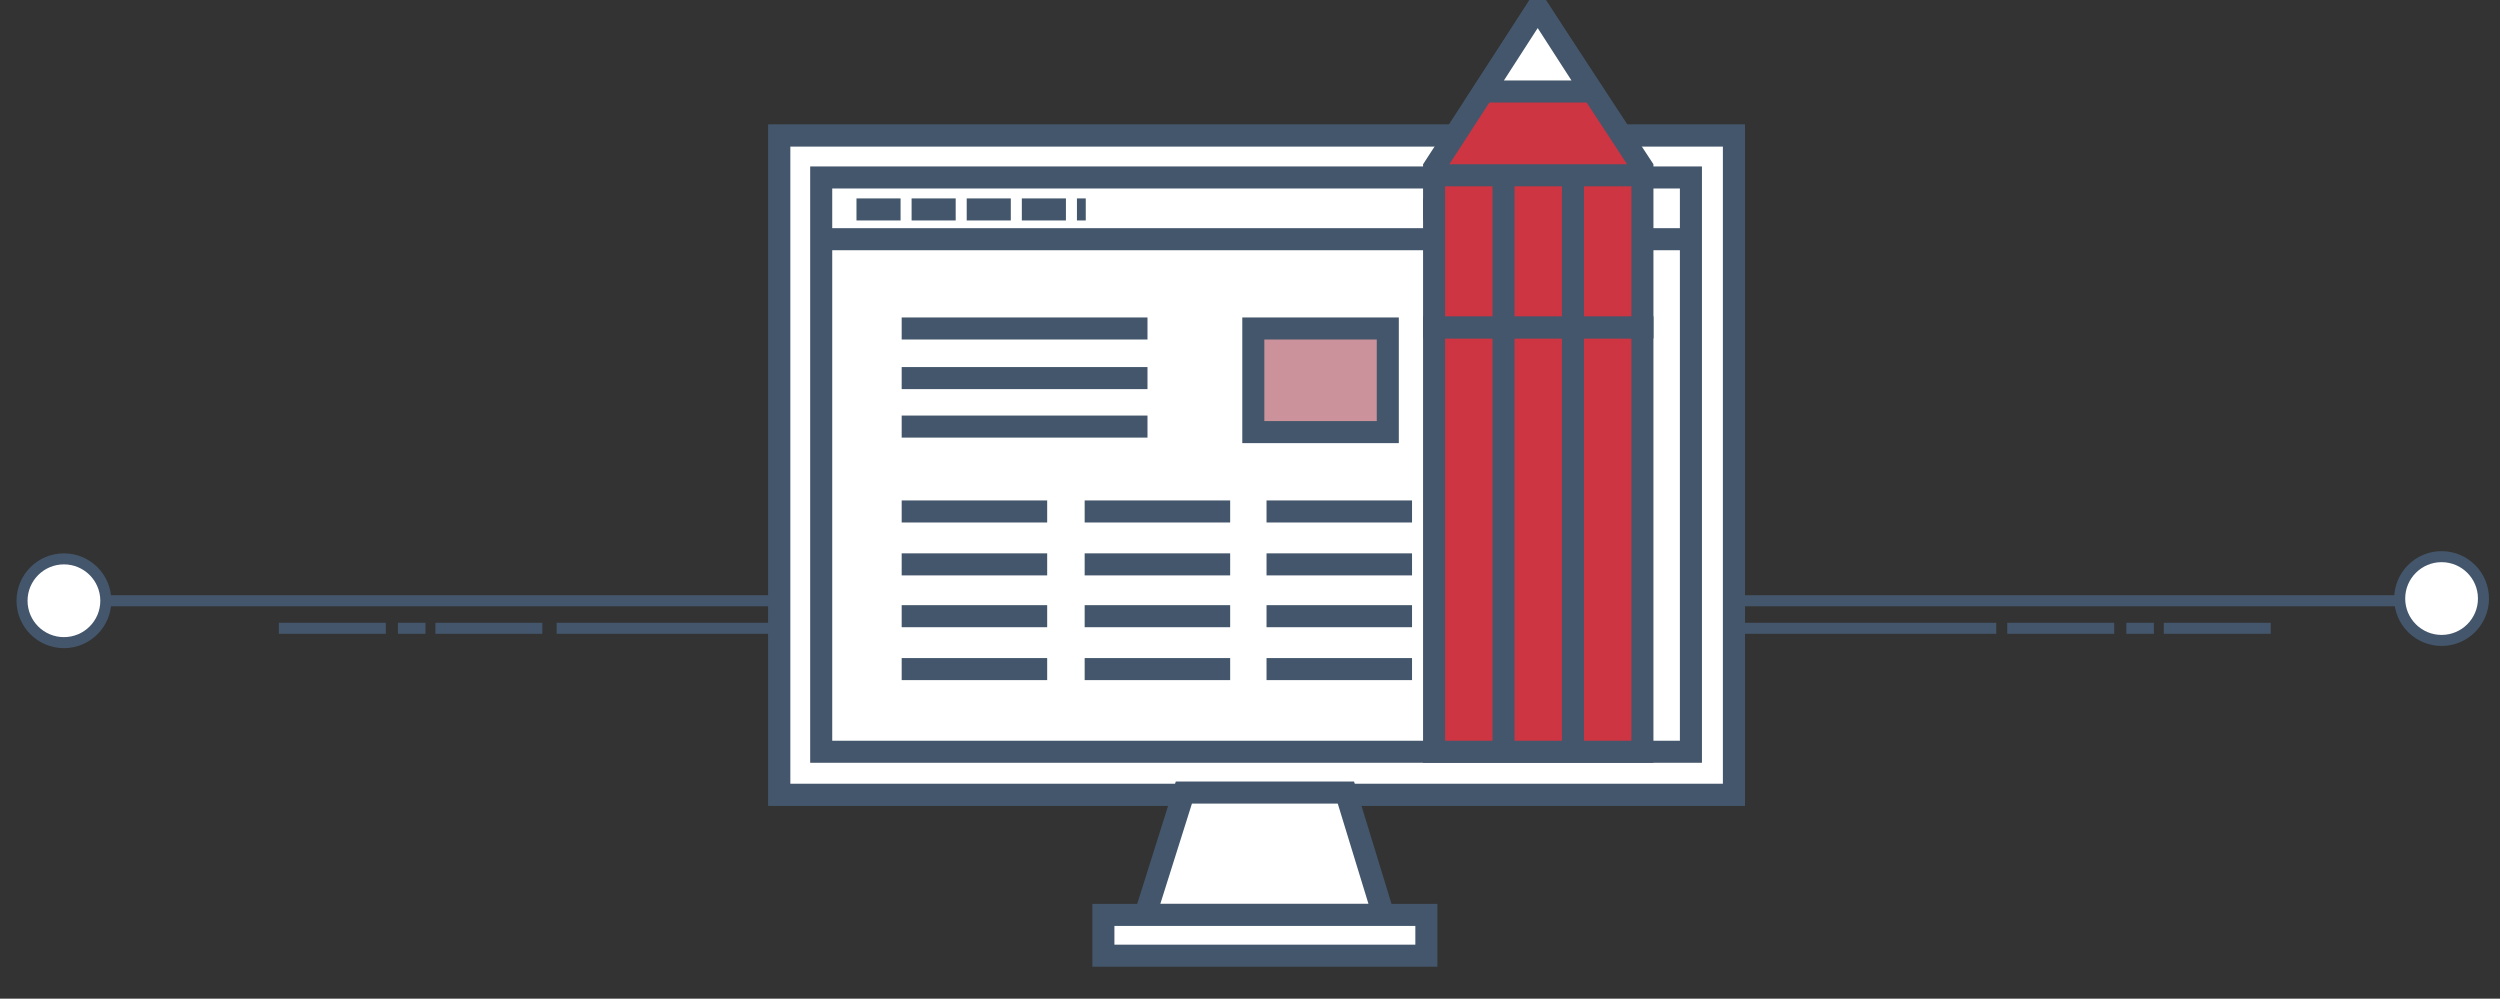 <?xml version="1.0" encoding="utf-8"?>
<!-- Generator: Adobe Illustrator 22.1.0, SVG Export Plug-In . SVG Version: 6.00 Build 0)  -->
<svg version="1.1" id="Layer_1" xmlns="http://www.w3.org/2000/svg" xmlns:xlink="http://www.w3.org/1999/xlink" x="0px" y="0px"
	 viewBox="0 0 226.8 90.6" style="enable-background:new 0 0 226.8 90.6;" xml:space="preserve">
<rect x="0" y="0" width="226.8" height="90.6" fill="#333333" stroke="none"/>
<style type="text/css">
	.st0{fill:#44566B;}
	.st1{fill:#FFFFFF;stroke:#44566B;stroke-miterlimit:10;}
	.st2{fill:#FFFFFF;}
	.st3{fill:#FFFFFF;stroke:#43566B;stroke-width:2;stroke-miterlimit:10;}
	.st4{fill:#FFFFFF;stroke:#44566B;stroke-width:2;stroke-miterlimit:10;}
	.st5{fill:#C4D9DC;stroke:#43566B;stroke-width:2;stroke-miterlimit:10;}
	.st6{fill:none;stroke:#43566B;stroke-width:2;stroke-miterlimit:10;stroke-dasharray:4,1;}
	.st7{fill:#CC929B;stroke:#43566B;stroke-width:2;stroke-miterlimit:10;}
	.st8{fill:#CD3542;stroke:#44566B;stroke-width:2;stroke-miterlimit:10;}
	.st9{fill:none;stroke:#43566B;stroke-width:2;stroke-miterlimit:10;}
</style>
<rect x="50.5" y="56.5" class="st0" width="130.6" height="1"/>
<rect x="5.8" y="54" class="st0" width="216.8" height="1"/>
<circle class="st1" cx="221.5" cy="54.3" r="3.8"/>
<rect x="39.5" y="56.5" class="st0" width="9.7" height="1"/>
<rect x="36.1" y="56.5" class="st0" width="2.5" height="1"/>
<rect x="25.3" y="56.5" class="st0" width="9.7" height="1"/>
<rect x="196.3" y="56.5" class="st0" width="9.7" height="1"/>
<rect x="192.9" y="56.5" class="st0" width="2.5" height="1"/>
<rect x="182.1" y="56.5" class="st0" width="9.7" height="1"/>
<circle class="st1" cx="5.8" cy="54.5" r="3.8"/>
<g>
	<g>
		<rect x="74" y="15.8" class="st2" width="78.8" height="52"/>
		<g>
			<g>
				<rect x="70.7" y="12.3" class="st3" width="86.6" height="59.8"/>
				<rect x="70.7" y="12.3" class="st3" width="86.6" height="59.8"/>
			</g>
		</g>
		<rect x="74.5" y="16.1" class="st4" width="78.9" height="52.1"/>
		<line class="st5" x1="153.5" y1="21.7" x2="74.5" y2="21.7"/>
		<line class="st6" x1="77.7" y1="19" x2="98.5" y2="19"/>
		<line class="st6" x1="129.1" y1="19" x2="149.9" y2="19"/>
		<polygon class="st3" points="125.5,83 103.9,83 107.4,71.9 122.1,71.9 		"/>
		<rect x="100.1" y="83" class="st3" width="29.3" height="3.7"/>
	</g>
	<line class="st5" x1="81.8" y1="29.8" x2="104.1" y2="29.8"/>
	<line class="st5" x1="81.8" y1="34.3" x2="104.1" y2="34.3"/>
	<line class="st5" x1="81.8" y1="38.7" x2="104.1" y2="38.7"/>
	<g>
		<line class="st5" x1="81.8" y1="46.4" x2="95" y2="46.4"/>
		<line class="st5" x1="98.4" y1="46.4" x2="111.6" y2="46.4"/>
		<line class="st5" x1="114.9" y1="46.4" x2="128.1" y2="46.4"/>
		<line class="st5" x1="131.5" y1="46.4" x2="144.6" y2="46.4"/>
	</g>
	<g>
		<line class="st5" x1="81.8" y1="51.2" x2="95" y2="51.2"/>
		<line class="st5" x1="98.4" y1="51.2" x2="111.6" y2="51.2"/>
		<line class="st5" x1="114.9" y1="51.2" x2="128.1" y2="51.2"/>
		<line class="st5" x1="131.5" y1="51.2" x2="144.6" y2="51.2"/>
	</g>
	<g>
		<line class="st5" x1="81.8" y1="55.9" x2="95" y2="55.9"/>
		<line class="st5" x1="98.4" y1="55.9" x2="111.6" y2="55.9"/>
		<line class="st5" x1="114.9" y1="55.9" x2="128.1" y2="55.9"/>
		<line class="st5" x1="131.5" y1="55.9" x2="144.6" y2="55.9"/>
	</g>
	<g>
		<line class="st5" x1="81.8" y1="60.7" x2="95" y2="60.7"/>
		<line class="st5" x1="98.4" y1="60.7" x2="111.6" y2="60.7"/>
		<line class="st5" x1="114.9" y1="60.7" x2="128.1" y2="60.7"/>
		<line class="st5" x1="131.5" y1="60.7" x2="144.6" y2="60.7"/>
	</g>
	<rect x="113.7" y="29.8" class="st7" width="12.2" height="9.4"/>
	<rect x="131.8" y="29.8" class="st5" width="12.2" height="9.4"/>
	<g>
		<rect x="130.1" y="29.7" class="st8" width="18.9" height="38.5"/>
		<polygon class="st8" points="149,29.7 139.5,29.7 130.1,29.7 130.1,15.2 139.5,0.7 149,15.2 		"/>
		<line class="st3" x1="136.4" y1="15.9" x2="136.4" y2="68.2"/>
		<line class="st3" x1="142.7" y1="15.9" x2="142.7" y2="68.2"/>
		<line class="st9" x1="149" y1="15.9" x2="130.1" y2="15.9"/>
		<polygon class="st3" points="144.4,8.3 139.5,0.7 134.6,8.3 		"/>
	</g>
</g>
</svg>
